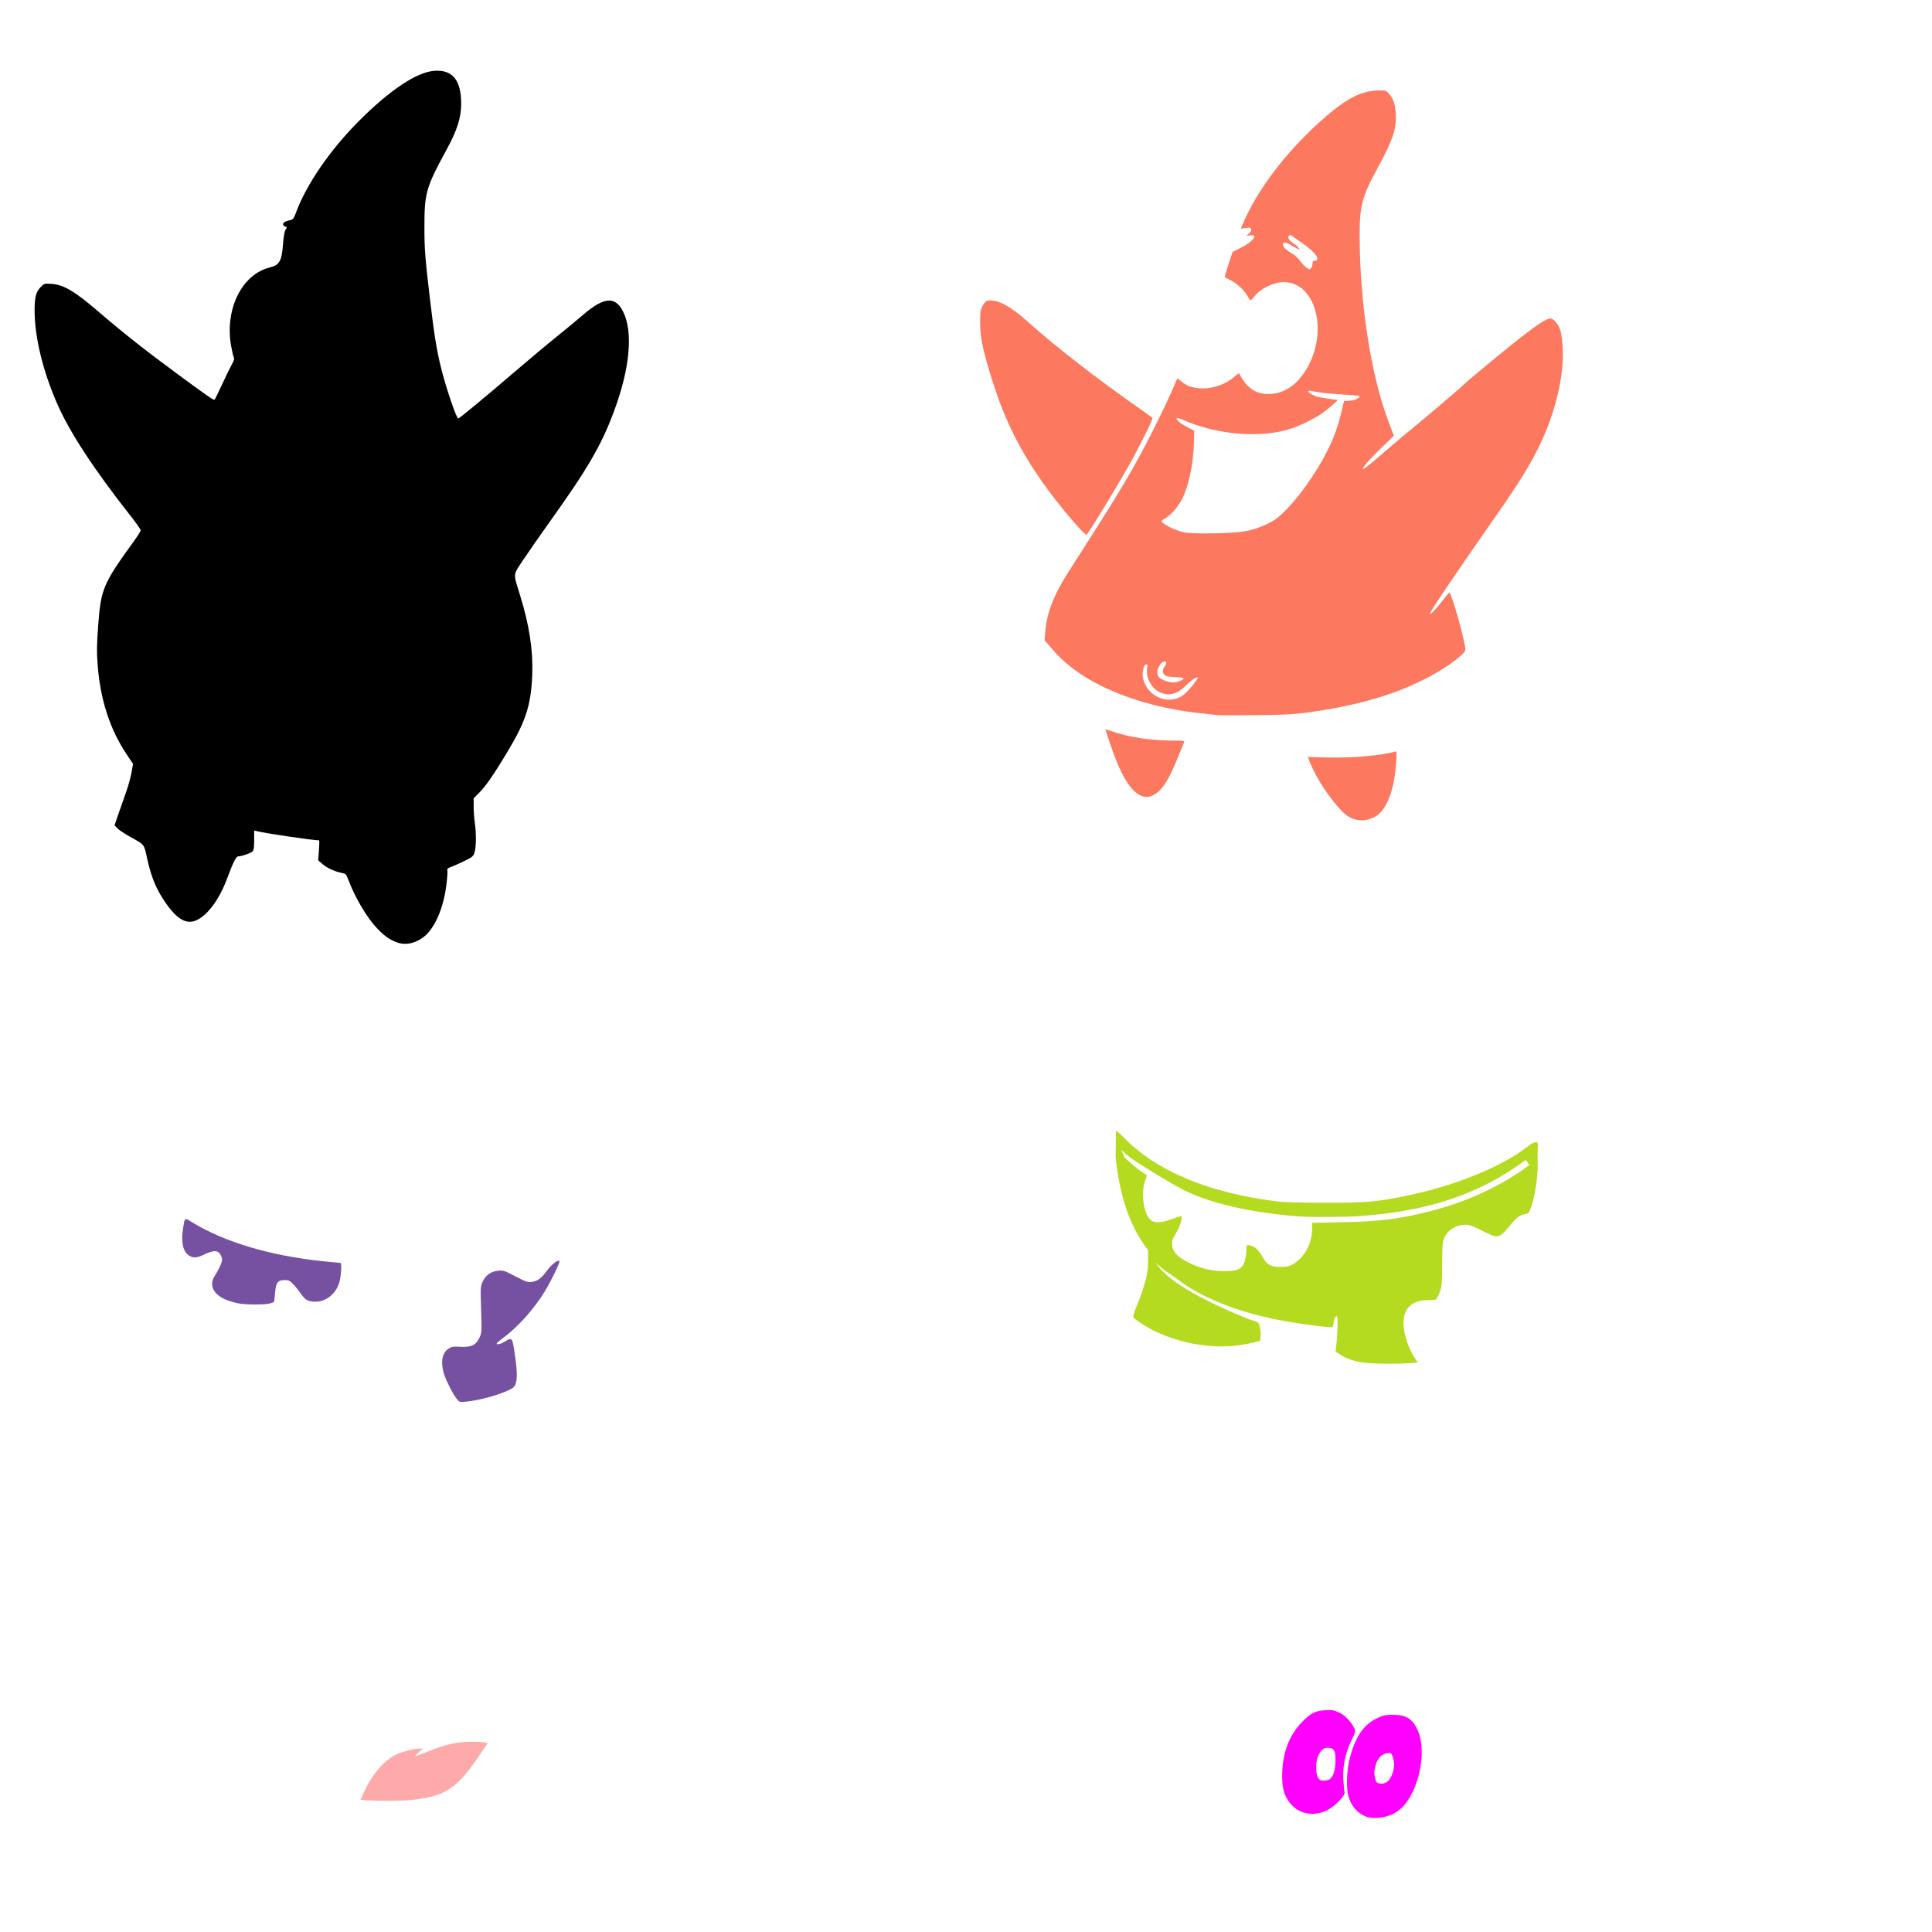<?xml version="1.0" encoding="UTF-8" standalone="no"?>
<!-- Created with Inkscape (http://www.inkscape.org/) -->

<svg
   xmlns:dc="http://purl.org/dc/elements/1.1/"
   xmlns:cc="http://creativecommons.org/ns#"
   xmlns:rdf="http://www.w3.org/1999/02/22-rdf-syntax-ns#"
   xmlns:svg="http://www.w3.org/2000/svg"
   xmlns="http://www.w3.org/2000/svg"
   xmlns:sodipodi="http://sodipodi.sourceforge.net/DTD/sodipodi-0.dtd"
   xmlns:inkscape="http://www.inkscape.org/namespaces/inkscape"
   width="1080"
   height="1080"
   id="svg2"
   version="1.1"
   inkscape:version="0.47 r22583"
   sodipodi:docname="MrKrabs.svg">
  <defs
     id="defs4">
    <inkscape:perspective
       sodipodi:type="inkscape:persp3d"
       inkscape:vp_x="0 : 526.18109 : 1"
       inkscape:vp_y="0 : 1000 : 0"
       inkscape:vp_z="744.09448 : 526.18109 : 1"
       inkscape:persp3d-origin="372.04724 : 350.78739 : 1"
       id="perspective10" />
    <inkscape:perspective
       id="perspective8104"
       inkscape:persp3d-origin="0.5 : 0.33333333 : 1"
       inkscape:vp_z="1 : 0.5 : 1"
       inkscape:vp_y="0 : 1000 : 0"
       inkscape:vp_x="0 : 0.5 : 1"
       sodipodi:type="inkscape:persp3d" />
    <inkscape:perspective
       id="perspective8120"
       inkscape:persp3d-origin="0.5 : 0.33333333 : 1"
       inkscape:vp_z="1 : 0.5 : 1"
       inkscape:vp_y="0 : 1000 : 0"
       inkscape:vp_x="0 : 0.5 : 1"
       sodipodi:type="inkscape:persp3d" />
    <inkscape:perspective
       id="perspective8475"
       inkscape:persp3d-origin="0.5 : 0.33333333 : 1"
       inkscape:vp_z="1 : 0.5 : 1"
       inkscape:vp_y="0 : 1000 : 0"
       inkscape:vp_x="0 : 0.5 : 1"
       sodipodi:type="inkscape:persp3d" />
    <inkscape:perspective
       id="perspective8646"
       inkscape:persp3d-origin="0.5 : 0.33333333 : 1"
       inkscape:vp_z="1 : 0.5 : 1"
       inkscape:vp_y="0 : 1000 : 0"
       inkscape:vp_x="0 : 0.5 : 1"
       sodipodi:type="inkscape:persp3d" />
    <inkscape:perspective
       id="perspective8809"
       inkscape:persp3d-origin="0.5 : 0.33333333 : 1"
       inkscape:vp_z="1 : 0.5 : 1"
       inkscape:vp_y="0 : 1000 : 0"
       inkscape:vp_x="0 : 0.5 : 1"
       sodipodi:type="inkscape:persp3d" />
    <inkscape:perspective
       id="perspective9304"
       inkscape:persp3d-origin="0.5 : 0.33333333 : 1"
       inkscape:vp_z="1 : 0.5 : 1"
       inkscape:vp_y="0 : 1000 : 0"
       inkscape:vp_x="0 : 0.5 : 1"
       sodipodi:type="inkscape:persp3d" />
    <inkscape:perspective
       id="perspective9490"
       inkscape:persp3d-origin="0.5 : 0.33333333 : 1"
       inkscape:vp_z="1 : 0.5 : 1"
       inkscape:vp_y="0 : 1000 : 0"
       inkscape:vp_x="0 : 0.5 : 1"
       sodipodi:type="inkscape:persp3d" />
    <inkscape:perspective
       id="perspective9515"
       inkscape:persp3d-origin="0.5 : 0.33333333 : 1"
       inkscape:vp_z="1 : 0.5 : 1"
       inkscape:vp_y="0 : 1000 : 0"
       inkscape:vp_x="0 : 0.5 : 1"
       sodipodi:type="inkscape:persp3d" />
    <inkscape:perspective
       id="perspective9885"
       inkscape:persp3d-origin="0.5 : 0.33333333 : 1"
       inkscape:vp_z="1 : 0.5 : 1"
       inkscape:vp_y="0 : 1000 : 0"
       inkscape:vp_x="0 : 0.5 : 1"
       sodipodi:type="inkscape:persp3d" />
    <inkscape:perspective
       id="perspective11512"
       inkscape:persp3d-origin="0.5 : 0.33333333 : 1"
       inkscape:vp_z="1 : 0.5 : 1"
       inkscape:vp_y="0 : 1000 : 0"
       inkscape:vp_x="0 : 0.5 : 1"
       sodipodi:type="inkscape:persp3d" />
    <inkscape:perspective
       id="perspective11512-8"
       inkscape:persp3d-origin="0.5 : 0.33333333 : 1"
       inkscape:vp_z="1 : 0.5 : 1"
       inkscape:vp_y="0 : 1000 : 0"
       inkscape:vp_x="0 : 0.5 : 1"
       sodipodi:type="inkscape:persp3d" />
    <inkscape:perspective
       id="perspective11512-82"
       inkscape:persp3d-origin="0.5 : 0.33333333 : 1"
       inkscape:vp_z="1 : 0.5 : 1"
       inkscape:vp_y="0 : 1000 : 0"
       inkscape:vp_x="0 : 0.5 : 1"
       sodipodi:type="inkscape:persp3d" />
    <inkscape:perspective
       id="perspective11512-5"
       inkscape:persp3d-origin="0.5 : 0.33333333 : 1"
       inkscape:vp_z="1 : 0.5 : 1"
       inkscape:vp_y="0 : 1000 : 0"
       inkscape:vp_x="0 : 0.5 : 1"
       sodipodi:type="inkscape:persp3d" />
    <inkscape:perspective
       id="perspective11512-1"
       inkscape:persp3d-origin="0.5 : 0.33333333 : 1"
       inkscape:vp_z="1 : 0.5 : 1"
       inkscape:vp_y="0 : 1000 : 0"
       inkscape:vp_x="0 : 0.5 : 1"
       sodipodi:type="inkscape:persp3d" />
    <inkscape:perspective
       id="perspective11512-11"
       inkscape:persp3d-origin="0.5 : 0.33333333 : 1"
       inkscape:vp_z="1 : 0.5 : 1"
       inkscape:vp_y="0 : 1000 : 0"
       inkscape:vp_x="0 : 0.5 : 1"
       sodipodi:type="inkscape:persp3d" />
    <inkscape:perspective
       id="perspective11512-52"
       inkscape:persp3d-origin="0.5 : 0.33333333 : 1"
       inkscape:vp_z="1 : 0.5 : 1"
       inkscape:vp_y="0 : 1000 : 0"
       inkscape:vp_x="0 : 0.5 : 1"
       sodipodi:type="inkscape:persp3d" />
    <inkscape:perspective
       id="perspective11599"
       inkscape:persp3d-origin="0.5 : 0.33333333 : 1"
       inkscape:vp_z="1 : 0.5 : 1"
       inkscape:vp_y="0 : 1000 : 0"
       inkscape:vp_x="0 : 0.5 : 1"
       sodipodi:type="inkscape:persp3d" />
    <inkscape:perspective
       id="perspective11599-6"
       inkscape:persp3d-origin="0.5 : 0.33333333 : 1"
       inkscape:vp_z="1 : 0.5 : 1"
       inkscape:vp_y="0 : 1000 : 0"
       inkscape:vp_x="0 : 0.5 : 1"
       sodipodi:type="inkscape:persp3d" />
    <inkscape:perspective
       id="perspective11632"
       inkscape:persp3d-origin="0.5 : 0.33333333 : 1"
       inkscape:vp_z="1 : 0.5 : 1"
       inkscape:vp_y="0 : 1000 : 0"
       inkscape:vp_x="0 : 0.5 : 1"
       sodipodi:type="inkscape:persp3d" />
    <inkscape:perspective
       id="perspective11632-4"
       inkscape:persp3d-origin="0.5 : 0.33333333 : 1"
       inkscape:vp_z="1 : 0.5 : 1"
       inkscape:vp_y="0 : 1000 : 0"
       inkscape:vp_x="0 : 0.5 : 1"
       sodipodi:type="inkscape:persp3d" />
    <inkscape:perspective
       id="perspective11665"
       inkscape:persp3d-origin="0.5 : 0.33333333 : 1"
       inkscape:vp_z="1 : 0.5 : 1"
       inkscape:vp_y="0 : 1000 : 0"
       inkscape:vp_x="0 : 0.5 : 1"
       sodipodi:type="inkscape:persp3d" />
    <inkscape:perspective
       id="perspective11665-3"
       inkscape:persp3d-origin="0.5 : 0.33333333 : 1"
       inkscape:vp_z="1 : 0.5 : 1"
       inkscape:vp_y="0 : 1000 : 0"
       inkscape:vp_x="0 : 0.5 : 1"
       sodipodi:type="inkscape:persp3d" />
    <inkscape:perspective
       id="perspective11665-1"
       inkscape:persp3d-origin="0.5 : 0.33333333 : 1"
       inkscape:vp_z="1 : 0.5 : 1"
       inkscape:vp_y="0 : 1000 : 0"
       inkscape:vp_x="0 : 0.5 : 1"
       sodipodi:type="inkscape:persp3d" />
    <inkscape:perspective
       id="perspective11904"
       inkscape:persp3d-origin="0.5 : 0.33333333 : 1"
       inkscape:vp_z="1 : 0.5 : 1"
       inkscape:vp_y="0 : 1000 : 0"
       inkscape:vp_x="0 : 0.5 : 1"
       sodipodi:type="inkscape:persp3d" />
    <inkscape:perspective
       id="perspective12305"
       inkscape:persp3d-origin="0.5 : 0.33333333 : 1"
       inkscape:vp_z="1 : 0.5 : 1"
       inkscape:vp_y="0 : 1000 : 0"
       inkscape:vp_x="0 : 0.5 : 1"
       sodipodi:type="inkscape:persp3d" />
    <inkscape:perspective
       id="perspective12562"
       inkscape:persp3d-origin="0.5 : 0.33333333 : 1"
       inkscape:vp_z="1 : 0.5 : 1"
       inkscape:vp_y="0 : 1000 : 0"
       inkscape:vp_x="0 : 0.5 : 1"
       sodipodi:type="inkscape:persp3d" />
    <inkscape:perspective
       id="perspective13027"
       inkscape:persp3d-origin="0.5 : 0.33333333 : 1"
       inkscape:vp_z="1 : 0.5 : 1"
       inkscape:vp_y="0 : 1000 : 0"
       inkscape:vp_x="0 : 0.5 : 1"
       sodipodi:type="inkscape:persp3d" />
    <inkscape:perspective
       id="perspective13041"
       inkscape:persp3d-origin="0.5 : 0.33333333 : 1"
       inkscape:vp_z="1 : 0.5 : 1"
       inkscape:vp_y="0 : 1000 : 0"
       inkscape:vp_x="0 : 0.5 : 1"
       sodipodi:type="inkscape:persp3d" />
    <inkscape:perspective
       id="perspective13057"
       inkscape:persp3d-origin="0.5 : 0.33333333 : 1"
       inkscape:vp_z="1 : 0.5 : 1"
       inkscape:vp_y="0 : 1000 : 0"
       inkscape:vp_x="0 : 0.5 : 1"
       sodipodi:type="inkscape:persp3d" />
    <inkscape:perspective
       id="perspective13071"
       inkscape:persp3d-origin="0.5 : 0.33333333 : 1"
       inkscape:vp_z="1 : 0.5 : 1"
       inkscape:vp_y="0 : 1000 : 0"
       inkscape:vp_x="0 : 0.5 : 1"
       sodipodi:type="inkscape:persp3d" />
    <inkscape:perspective
       id="perspective13599"
       inkscape:persp3d-origin="0.5 : 0.33333333 : 1"
       inkscape:vp_z="1 : 0.5 : 1"
       inkscape:vp_y="0 : 1000 : 0"
       inkscape:vp_x="0 : 0.5 : 1"
       sodipodi:type="inkscape:persp3d" />
    <inkscape:perspective
       id="perspective13713"
       inkscape:persp3d-origin="0.5 : 0.33333333 : 1"
       inkscape:vp_z="1 : 0.5 : 1"
       inkscape:vp_y="0 : 1000 : 0"
       inkscape:vp_x="0 : 0.5 : 1"
       sodipodi:type="inkscape:persp3d" />
    <inkscape:perspective
       id="perspective13927"
       inkscape:persp3d-origin="0.5 : 0.33333333 : 1"
       inkscape:vp_z="1 : 0.5 : 1"
       inkscape:vp_y="0 : 1000 : 0"
       inkscape:vp_x="0 : 0.5 : 1"
       sodipodi:type="inkscape:persp3d" />
    <inkscape:perspective
       id="perspective14514"
       inkscape:persp3d-origin="0.5 : 0.33333333 : 1"
       inkscape:vp_z="1 : 0.5 : 1"
       inkscape:vp_y="0 : 1000 : 0"
       inkscape:vp_x="0 : 0.5 : 1"
       sodipodi:type="inkscape:persp3d" />
    <inkscape:perspective
       id="perspective15472"
       inkscape:persp3d-origin="0.5 : 0.33333333 : 1"
       inkscape:vp_z="1 : 0.5 : 1"
       inkscape:vp_y="0 : 1000 : 0"
       inkscape:vp_x="0 : 0.5 : 1"
       sodipodi:type="inkscape:persp3d" />
    <inkscape:perspective
       id="perspective15486"
       inkscape:persp3d-origin="0.5 : 0.33333333 : 1"
       inkscape:vp_z="1 : 0.5 : 1"
       inkscape:vp_y="0 : 1000 : 0"
       inkscape:vp_x="0 : 0.5 : 1"
       sodipodi:type="inkscape:persp3d" />
    <inkscape:perspective
       id="perspective15616"
       inkscape:persp3d-origin="0.5 : 0.33333333 : 1"
       inkscape:vp_z="1 : 0.5 : 1"
       inkscape:vp_y="0 : 1000 : 0"
       inkscape:vp_x="0 : 0.5 : 1"
       sodipodi:type="inkscape:persp3d" />
    <inkscape:perspective
       id="perspective15885"
       inkscape:persp3d-origin="0.5 : 0.33333333 : 1"
       inkscape:vp_z="1 : 0.5 : 1"
       inkscape:vp_y="0 : 1000 : 0"
       inkscape:vp_x="0 : 0.5 : 1"
       sodipodi:type="inkscape:persp3d" />
    <inkscape:perspective
       id="perspective15902"
       inkscape:persp3d-origin="0.5 : 0.33333333 : 1"
       inkscape:vp_z="1 : 0.5 : 1"
       inkscape:vp_y="0 : 1000 : 0"
       inkscape:vp_x="0 : 0.5 : 1"
       sodipodi:type="inkscape:persp3d" />
    <inkscape:perspective
       id="perspective17328"
       inkscape:persp3d-origin="0.5 : 0.33333333 : 1"
       inkscape:vp_z="1 : 0.5 : 1"
       inkscape:vp_y="0 : 1000 : 0"
       inkscape:vp_x="0 : 0.5 : 1"
       sodipodi:type="inkscape:persp3d" />
    <inkscape:perspective
       id="perspective17344"
       inkscape:persp3d-origin="0.5 : 0.33333333 : 1"
       inkscape:vp_z="1 : 0.5 : 1"
       inkscape:vp_y="0 : 1000 : 0"
       inkscape:vp_x="0 : 0.5 : 1"
       sodipodi:type="inkscape:persp3d" />
    <inkscape:perspective
       id="perspective17568"
       inkscape:persp3d-origin="0.5 : 0.33333333 : 1"
       inkscape:vp_z="1 : 0.5 : 1"
       inkscape:vp_y="0 : 1000 : 0"
       inkscape:vp_x="0 : 0.5 : 1"
       sodipodi:type="inkscape:persp3d" />
    <inkscape:perspective
       id="perspective17582"
       inkscape:persp3d-origin="0.5 : 0.33333333 : 1"
       inkscape:vp_z="1 : 0.5 : 1"
       inkscape:vp_y="0 : 1000 : 0"
       inkscape:vp_x="0 : 0.5 : 1"
       sodipodi:type="inkscape:persp3d" />
    <inkscape:perspective
       id="perspective17791"
       inkscape:persp3d-origin="0.5 : 0.33333333 : 1"
       inkscape:vp_z="1 : 0.5 : 1"
       inkscape:vp_y="0 : 1000 : 0"
       inkscape:vp_x="0 : 0.5 : 1"
       sodipodi:type="inkscape:persp3d" />
    <inkscape:perspective
       id="perspective17807"
       inkscape:persp3d-origin="0.5 : 0.33333333 : 1"
       inkscape:vp_z="1 : 0.5 : 1"
       inkscape:vp_y="0 : 1000 : 0"
       inkscape:vp_x="0 : 0.5 : 1"
       sodipodi:type="inkscape:persp3d" />
    <inkscape:perspective
       id="perspective17905"
       inkscape:persp3d-origin="0.5 : 0.33333333 : 1"
       inkscape:vp_z="1 : 0.5 : 1"
       inkscape:vp_y="0 : 1000 : 0"
       inkscape:vp_x="0 : 0.5 : 1"
       sodipodi:type="inkscape:persp3d" />
    <inkscape:perspective
       id="perspective17958"
       inkscape:persp3d-origin="0.5 : 0.33333333 : 1"
       inkscape:vp_z="1 : 0.5 : 1"
       inkscape:vp_y="0 : 1000 : 0"
       inkscape:vp_x="0 : 0.5 : 1"
       sodipodi:type="inkscape:persp3d" />
    <inkscape:perspective
       id="perspective17982"
       inkscape:persp3d-origin="0.5 : 0.33333333 : 1"
       inkscape:vp_z="1 : 0.5 : 1"
       inkscape:vp_y="0 : 1000 : 0"
       inkscape:vp_x="0 : 0.5 : 1"
       sodipodi:type="inkscape:persp3d" />
    <inkscape:perspective
       id="perspective18020"
       inkscape:persp3d-origin="0.5 : 0.33333333 : 1"
       inkscape:vp_z="1 : 0.5 : 1"
       inkscape:vp_y="0 : 1000 : 0"
       inkscape:vp_x="0 : 0.5 : 1"
       sodipodi:type="inkscape:persp3d" />
    <inkscape:perspective
       id="perspective18036"
       inkscape:persp3d-origin="0.5 : 0.33333333 : 1"
       inkscape:vp_z="1 : 0.5 : 1"
       inkscape:vp_y="0 : 1000 : 0"
       inkscape:vp_x="0 : 0.5 : 1"
       sodipodi:type="inkscape:persp3d" />
    <inkscape:perspective
       id="perspective18154"
       inkscape:persp3d-origin="0.5 : 0.33333333 : 1"
       inkscape:vp_z="1 : 0.5 : 1"
       inkscape:vp_y="0 : 1000 : 0"
       inkscape:vp_x="0 : 0.5 : 1"
       sodipodi:type="inkscape:persp3d" />
    <inkscape:perspective
       id="perspective18168"
       inkscape:persp3d-origin="0.5 : 0.33333333 : 1"
       inkscape:vp_z="1 : 0.5 : 1"
       inkscape:vp_y="0 : 1000 : 0"
       inkscape:vp_x="0 : 0.5 : 1"
       sodipodi:type="inkscape:persp3d" />
    <inkscape:perspective
       id="perspective18343"
       inkscape:persp3d-origin="0.5 : 0.33333333 : 1"
       inkscape:vp_z="1 : 0.5 : 1"
       inkscape:vp_y="0 : 1000 : 0"
       inkscape:vp_x="0 : 0.5 : 1"
       sodipodi:type="inkscape:persp3d" />
    <inkscape:perspective
       id="perspective18357"
       inkscape:persp3d-origin="0.5 : 0.33333333 : 1"
       inkscape:vp_z="1 : 0.5 : 1"
       inkscape:vp_y="0 : 1000 : 0"
       inkscape:vp_x="0 : 0.5 : 1"
       sodipodi:type="inkscape:persp3d" />
  </defs>
  <sodipodi:namedview
     id="base"
     pagecolor="#ffffff"
     bordercolor="#666666"
     borderopacity="1.0"
     inkscape:pageopacity="0.0"
     inkscape:pageshadow="2"
     inkscape:zoom="0.34490741"
     inkscape:cx="1147.0863"
     inkscape:cy="69.459424"
     inkscape:document-units="in"
     inkscape:current-layer="layer1"
     showgrid="false"
     units="in"
     inkscape:showpageshadow="false"
     borderlayer="false"
     inkscape:window-width="1280"
     inkscape:window-height="1002"
     inkscape:window-x="1276"
     inkscape:window-y="92"
     inkscape:window-maximized="1" />
  <g
     inkscape:label="Layer 1"
     inkscape:groupmode="layer"
     id="layer1"
     transform="translate(0,27.64)">
    <path
       style="fill:#000000"
       d="m 222.458,499.34 c -4.084,-1.331 -7.413,-3.583 -11.33,-7.665 -6.07,-6.327 -12.645,-17.427 -16.645,-28.102 -0.913,-2.437 -1.313,-2.838 -3.179,-3.188 -3.96,-0.743 -8.298,-2.699 -10.873,-4.903 l -2.56,-2.191 0.419,-5.585 c 0.23,-3.072 0.273,-5.585 0.096,-5.585 -3.398,0 -29.954,-3.908 -34.651,-5.099 l -1.646,-0.417 0,5.409 c 0,4.082 -0.227,5.636 -0.926,6.334 -0.943,0.943 -6.253,2.751 -8.079,2.751 -1.094,0 -2.841,3.493 -5.889,11.773 -4.461,12.119 -11.168,21.271 -17.604,24.02 -6.049,2.584 -11.867,-1.419 -19.201,-13.211 -3.703,-5.954 -6.165,-12.414 -8.095,-21.242 -1.844,-8.434 -1.287,-7.714 -9.459,-12.237 -3.032,-1.678 -6.253,-3.824 -7.158,-4.769 l -1.646,-1.718 1.875,-5.522 c 1.031,-3.037 2.977,-8.576 4.323,-12.309 1.346,-3.733 2.827,-8.975 3.291,-11.648 l 0.843,-4.86 -3.553,-5.311 c -9.338,-13.961 -14.713,-30.474 -16.207,-49.796 -0.578,-7.474 -0.532,-11.184 0.277,-22.147 1.523,-20.655 2.679,-23.367 20.362,-47.79 1.872,-2.586 3.404,-5.082 3.404,-5.548 0,-0.466 -2.485,-4.006 -5.523,-7.867 -20.825,-26.472 -34.19,-46.895 -41.213,-62.98 -7.937,-18.177 -12.503,-36.977 -12.564,-51.723 -0.032,-7.692 0.743,-10.735 3.414,-13.406 2.025,-2.025 2.13,-2.055 6.136,-1.769 6.666,0.477 12.921,4.173 25.811,15.254 14.032,12.063 26.413,21.838 44.817,35.387 17.41,12.817 19.955,14.567 20.451,14.065 0.273,-0.276 2.233,-4.272 4.356,-8.88 2.123,-4.608 4.546,-9.574 5.383,-11.034 1.095,-1.91 1.368,-2.943 0.973,-3.683 -0.303,-0.565 -0.99,-3.545 -1.527,-6.622 -3.562,-20.386 6.105,-39.863 21.665,-43.651 5.422,-1.32 6.691,-3.585 7.404,-13.216 0.309,-4.172 0.814,-6.994 1.419,-7.916 0.876,-1.337 0.861,-1.453 -0.231,-1.739 -0.643,-0.168 -1.17,-0.741 -1.17,-1.272 0,-0.983 1.438,-1.789 4.255,-2.386 1.26,-0.267 1.81,-1.011 2.842,-3.842 5.744,-15.755 18.97,-35.084 35.096,-51.294 17.495,-17.585 32.622,-27.641 42.539,-28.277 10.204,-0.655 14.996,5.507 14.81,19.043 -0.102,7.451 -2.39,14.494 -8.103,24.951 -11.496,21.041 -12.428,24.284 -12.435,43.258 -0.004,12.275 0.364,17.107 3.036,39.8 2.404,20.417 3.738,28.738 6.251,38.969 2.628,10.702 8.613,28.362 9.611,28.362 0.597,0 14.574,-11.554 30.773,-25.437 8.723,-7.476 19.765,-16.719 24.538,-20.54 4.773,-3.821 11.071,-9.025 13.995,-11.566 12.022,-10.444 18.366,-11.081 22.821,-2.29 5.792,11.43 3.897,31.884 -5.211,56.242 -7.038,18.822 -14.681,31.89 -36.403,62.243 -4.829,6.748 -11.144,15.824 -14.033,20.168 -6.047,9.093 -5.868,7.129 -1.835,20.222 5.144,16.699 7.274,30.73 6.726,44.296 -0.68,16.845 -3.551,25.808 -13.674,42.69 -7.573,12.629 -12.185,19.341 -15.778,22.964 l -3.29,3.316 0.012,4.717 c 0.007,2.594 0.289,6.602 0.627,8.906 0.853,5.808 0.808,13.392 -0.098,16.414 -0.7,2.335 -1.115,2.712 -5.288,4.792 -2.491,1.242 -5.813,2.74 -7.383,3.329 -2.731,1.026 -2.839,1.154 -2.498,2.968 -0.43,11.478 -3.619,26.5 -11.517,34.816 -4.882,4.678 -10.965,6.474 -16.176,4.775 z"
       id="path18403"
       sodipodi:nodetypes="cssscccscccssssssscccscccssssssssssssssssssssssssssscssssssssssssscccssssccc" />
    <path
       id="path18391"
       style="fill:#7651a1;fill-opacity:1"
       d="m 150.359,701.117 c 1.26,-0.293 2.47,-0.71 2.687,-0.927 0.217,-0.217 0.555,-2.572 0.751,-5.233 0.417,-5.682 1.478,-7.045 5.479,-7.045 1.986,0 2.772,0.386 4.572,2.244 1.196,1.234 3.031,3.505 4.078,5.047 2.587,3.807 4.24,4.771 8.244,4.807 6.098,0.054 11.631,-4.368 13.502,-10.792 1.04,-3.571 1.482,-10.882 0.658,-10.882 -0.386,0 -4.667,-0.41 -9.513,-0.912 -29.652,-3.069 -55.194,-10.658 -73.426,-21.817 -4.406,-2.697 -4.068,-2.968 -5.156,4.147 -1.11,7.263 0.196,12.564 3.59,14.569 2.437,1.439 4.178,1.281 8.522,-0.774 6.041,-2.858 8.396,-2.316 9.759,2.248 0.417,1.398 -1.211,5.28 -4.203,10.02 -3.271,5.183 -0.393,10.568 7.158,13.393 1.906,0.713 4.853,1.528 6.549,1.812 4.163,0.696 13.921,0.751 16.747,0.095 z m 119.241,53.226 c 5.895,-1.369 11.593,-3.287 15.349,-5.167 2.404,-1.204 2.921,-1.786 3.511,-3.957 0.802,-2.951 0.486,-8.675 -0.99,-17.957 -1.151,-7.238 -1.323,-7.397 -5.341,-4.922 -2.35,1.447 -4.489,1.932 -4.489,1.017 0,-0.255 1.618,-1.642 3.597,-3.082 8.057,-5.867 17.463,-16.357 23.235,-25.913 3.913,-6.478 8.772,-16.533 8.244,-17.06 -0.862,-0.862 -4.36,1.812 -6.877,5.256 -3.236,4.428 -5.413,6.027 -8.716,6.399 -2.232,0.251 -3.371,-0.142 -9.072,-3.137 -6.136,-3.222 -6.708,-3.405 -9.704,-3.099 -4.018,0.41 -6.994,2.575 -8.633,6.28 -1.129,2.553 -1.176,3.475 -0.77,15.412 0.402,11.829 0.351,12.875 -0.735,15.304 -2.058,4.602 -4.733,5.907 -11.249,5.49 -3.475,-0.222 -4.481,-0.061 -6.137,0.982 -3.605,2.271 -4.63,7.433 -2.748,13.831 1.141,3.88 5.257,11.996 7.338,14.469 1.448,1.721 1.589,1.757 5.424,1.37 2.165,-0.218 6.109,-0.901 8.764,-1.517 z" />
    <path
       style="fill:#b4db20;fill-opacity:1"
       d="m 623.85,604.309 -0.224,14.663 c 1.869,18.488 6.566,37.337 18.179,52.275 l -0.131,9.726 c -0.532,5.402 -2.602,12.596 -5.985,20.798 -2.011,4.876 -2.461,6.56 -1.945,7.182 1.313,1.582 7.814,5.658 12.606,7.893 13.988,6.523 30.056,9.32 44.363,7.724 3.102,-0.346 7.473,-1.092 9.707,-1.665 l 4.059,-1.047 0.187,-2.787 c 0.1,-1.533 -0.11,-3.873 -0.468,-5.199 -0.645,-2.395 -0.693,-2.412 -5.873,-3.984 -27.749,-11.25 -46.717,-22.038 -52.507,-32.132 4.058,4.615 7.936,6.359 12.015,9.483 13.515,10.351 33.058,18.261 56.819,22.967 10.094,1.999 28.731,4.47 29.999,3.984 0.457,-0.175 0.823,-0.984 0.823,-1.795 0,-2.239 1.087,-4.674 1.87,-4.189 0.668,0.413 0.45,9.363 -0.411,16.702 l -0.355,2.992 2.899,1.908 c 3.126,2.063 7.444,3.481 13.073,4.302 4.364,0.636 18.579,0.794 25.174,0.281 l 4.863,-0.374 -2.02,-3.049 c -3.845,-5.832 -6.598,-15.536 -5.929,-20.891 0.902,-7.222 5.231,-10.801 13.167,-10.885 2.322,-0.025 4.547,-0.242 4.938,-0.486 0.39,-0.245 1.308,-2.004 2.039,-3.89 1.209,-3.12 1.327,-4.533 1.384,-15.692 0.057,-11.16 0.192,-12.528 1.347,-15.037 2.028,-4.407 6.572,-7.107 11.932,-7.107 1.925,0 4.151,0.819 8.996,3.292 9.071,4.63 9.556,4.539 15.411,-2.618 3.859,-4.717 5.754,-6.151 8.734,-6.639 1.935,-0.317 2.163,-0.593 3.423,-4.264 1.74,-5.07 3.036,-12.574 3.554,-20.573 0.098,-4.646 -0.287,-9.333 0.224,-13.934 0.006,-2.054 -2.424,-1.721 -5.48,0.748 -14.119,11.41 -41.436,22.473 -69.332,28.073 -15.864,3.185 -20.957,3.606 -43.391,3.628 -14.462,0.014 -23.612,-0.234 -27.83,-0.767 -38.405,-4.85 -67.031,-16.787 -85.566,-35.666 -2.13,-2.17 -4.083,-3.946 -4.339,-3.946 z m 3.067,10.922 c 1.482,1.448 3.583,3.25 5.293,4.507 5.264,3.87 22.924,14.536 29.7,17.936 14.957,7.505 38.631,12.865 65.011,14.719 6.498,0.457 24.963,0.326 32.917,-0.224 38.757,-2.685 67.258,-12.289 93.103,-31.402 l 1.945,2.88 c -15.078,11.372 -34.773,20.54 -55.248,25.735 -17.615,4.469 -28.086,5.783 -49.226,6.209 l -16.907,0.355 0,3.385 c 0,6.402 -2.814,13.074 -7.182,17.02 -3.78,3.415 -5.798,4.227 -10.474,4.227 -5.422,0 -7.531,-1.116 -9.856,-5.237 -0.977,-1.732 -2.536,-3.884 -3.46,-4.769 -1.66,-1.59 -5.511,-2.867 -5.573,-1.852 -0.767,12.442 -2.413,14.266 -12.83,14.196 -7.083,-0.049 -12.879,-1.443 -19.582,-4.713 -6.167,-3.009 -8.935,-5.888 -9.277,-9.669 -0.23,-2.551 0.02,-3.34 2.188,-6.901 2.346,-3.855 3.912,-9.445 2.637,-9.445 -0.311,0 -2.851,0.834 -5.63,1.852 -5.606,2.053 -9.254,2.122 -11.371,0.206 -3.764,-3.407 -5.38,-14.62 -3.086,-21.396 l 1.16,-3.479 -3.647,-2.469 c -2.012,-1.366 -6.053,-4.8 -8.977,-7.612 l -1.627,-4.059 z"
       id="path18389"
       sodipodi:nodetypes="ccccsssscccsccssssscccscccsssssssssssccsssssccssssccscccssssssssssssccccc" />
    <path
       style="fill:#ffaaaa"
       d="m 230.552,978.524 c 18.015,-2.009 24.782,-6.334 36.239,-23.162 l 5.797,-8.515 -1.608,-0.433 c -0.884,-0.238 -4.436,-0.416 -7.892,-0.395 -7.618,0.047 -13.953,1.475 -23.517,5.302 -3.717,1.487 -7.016,2.694 -7.331,2.682 -0.315,-0.013 0.505,-0.951 1.822,-2.086 l 2.394,-2.063 -1.795,0 c -3.125,0 -9.648,1.634 -13.141,3.286 -6.691,3.165 -13.508,11.078 -17.96,20.848 l -2.058,4.517 3.413,0.215 c 7.842,0.494 20.301,0.399 25.639,-0.196 z"
       id="path18379" />
    <path
       id="path18363"
       style="fill:#ff00ff"
       d="m 737.812,967.312 c -2.398,-1.601 -2.839,-9.473 -0.769,-13.748 1.643,-3.394 3.476,-4.602 6.206,-4.089 2.757,0.517 3.304,1.737 3.288,7.334 -0.014,5.162 -1.374,9.184 -3.488,10.315 -1.379,0.738 -4.26,0.842 -5.237,0.189 z m 4.152,16.939 c 4.499,-2.276 10.246,-8.293 9.678,-10.133 -0.214,-0.694 -0.54,-3.877 -0.725,-7.074 -0.42,-7.281 1.171,-14.832 4.637,-21.998 2.312,-4.781 2.34,-4.919 1.391,-6.788 -1.944,-3.83 -5.184,-7.142 -8.451,-8.637 -2.716,-1.244 -3.906,-1.44 -7.523,-1.239 -5.623,0.311 -8.199,1.602 -13.026,6.529 -6.867,7.009 -10.598,16.217 -11.142,27.504 -0.465,9.657 1.267,15.21 6.187,19.835 4.81,4.521 12.41,5.323 18.973,2.003 z m 28.388,-15.096 c -1.392,-0.365 -2.441,-4.488 -1.931,-7.587 0.893,-5.428 3.298,-8.549 7.056,-9.159 1.971,-0.32 2.227,-0.196 2.84,1.37 1.247,3.19 1.318,6.033 0.236,9.472 -1.562,4.966 -4.289,6.929 -8.201,5.904 z m 7.802,17.471 c 4.782,-2.146 8.365,-6.049 11.496,-12.522 5.579,-11.534 6.732,-26.126 2.747,-34.763 -2.85,-6.178 -6.386,-8.367 -13.528,-8.374 -4.467,-0.006 -5.561,0.222 -8.977,1.858 -7.842,3.756 -12.363,10.509 -15.548,23.223 -1.512,6.037 -1.821,15.722 -0.641,20.1 1.551,5.752 5.103,9.904 10.053,11.751 3.522,1.314 9.888,0.751 14.398,-1.273 z" />
    <path
       id="path18373"
       style="fill:#fc785f;fill-opacity:1"
       d="m 768.108,429.222 c 6.802,-3.385 11.304,-14.522 12.335,-30.517 0.4,-6.214 0.368,-6.488 -0.721,-6.165 -7.327,2.179 -24.364,3.632 -38.058,3.246 l -10.584,-0.298 1.197,3.065 c 4.341,11.116 16.203,27.536 22.141,30.648 4.391,2.302 9.092,2.309 13.691,0.021 z M 646.1,415.997 c 4.206,-2.783 7.616,-8.453 12.785,-21.262 1.528,-3.785 2.922,-7.219 3.098,-7.631 0.244,-0.571 -1.166,-0.748 -5.965,-0.748 -12.128,0 -24.061,-1.717 -33.194,-4.777 -2.716,-0.91 -4.938,-1.607 -4.938,-1.548 0,0.058 1.167,3.592 2.594,7.854 5.588,16.695 10.99,26.065 16.689,28.952 3.105,1.573 5.647,1.334 8.931,-0.84 z M 616.58,256.987 c 4.809,-7.877 11.034,-18.349 13.832,-23.27 6.232,-10.959 14.217,-26.985 13.79,-27.676 -0.173,-0.28 -2.528,-2.05 -5.234,-3.934 -25.158,-17.515 -48.983,-35.986 -64.907,-50.322 -8.961,-8.067 -16.118,-11.928 -21.206,-11.438 -1.647,0.159 -2.238,0.648 -3.487,2.884 -1.361,2.437 -1.5,3.32 -1.466,9.277 0.045,7.917 1.189,13.958 5.155,27.231 7.567,25.327 15.647,42.194 30.021,62.664 7.913,11.27 22.745,28.905 24.31,28.905 0.246,0 4.382,-6.445 9.192,-14.322 z M 729.649,121.414 c -0.96,-0.808 -2.395,-2.435 -3.188,-3.615 -0.793,-1.181 -2.867,-2.97 -4.609,-3.975 -3.283,-1.896 -5.3,-4.195 -4.631,-5.278 0.723,-1.17 1.816,-0.805 7.126,2.381 2.248,1.349 2.3,1.354 1.653,0.145 -0.367,-0.686 -1.617,-1.835 -2.778,-2.552 -2.56,-1.582 -3.703,-3.419 -2.732,-4.39 0.446,-0.446 0.942,-0.475 1.483,-0.085 0.447,0.322 3.296,2.317 6.331,4.435 7.191,5.016 10.325,9.617 6.553,9.617 -0.873,0 -1.162,0.416 -1.162,1.676 0,1.585 -0.917,3.112 -1.869,3.112 -0.238,0 -1.218,-0.661 -2.178,-1.469 z m -68.2,148.427 c -5.128,-1.162 -12.14,-4.783 -12.14,-6.27 0,-0.203 0.968,-0.891 2.152,-1.528 2.897,-1.56 7.163,-6.408 9.204,-10.461 3.928,-7.797 6.518,-20.149 6.769,-32.28 l 0.129,-6.222 -3.89,-1.992 c -6.133,-3.14 -8.414,-6.674 -2.668,-4.133 19.544,8.643 44.26,10.605 61.167,4.855 4.858,-1.652 11.386,-4.836 15.878,-7.744 3.398,-2.199 10.382,-8.157 9.597,-8.187 -2.098,-0.08 -9.681,-1.286 -11.484,-1.826 -2.429,-0.728 -5.341,-2.66 -4.81,-3.192 0.182,-0.182 2.2,0.059 4.485,0.535 2.285,0.476 8.557,1.129 13.937,1.45 5.381,0.321 9.916,0.717 10.079,0.88 1.035,1.035 -3.134,2.757 -6.706,2.77 l -1.795,0.006 -1.847,7.628 c -3.164,13.067 -9.085,25.156 -19.565,39.946 -3.032,4.279 -7.938,10.217 -10.903,13.195 -4.419,4.439 -6.306,5.859 -10.477,7.879 -8.455,4.096 -14.183,5.118 -29.925,5.342 -10.01,0.142 -14.421,-0.025 -17.186,-0.652 z m -10.006,83.113 c -3.208,-1.175 -4.528,-2.505 -4.528,-4.562 0,-2.229 1.461,-5.043 3.063,-5.9 2.034,-1.088 2.676,0.208 1.135,2.292 -1.625,2.197 -1.387,4.357 0.59,5.353 0.823,0.415 3.298,0.758 5.501,0.763 2.203,0.005 4.153,0.249 4.334,0.542 0.496,0.802 -3.452,2.466 -5.736,2.417 -1.102,-0.023 -3.064,-0.43 -4.359,-0.904 z m -4.599,8.851 c -5.912,-3.088 -9.282,-9.846 -7.749,-15.538 0.437,-1.621 1.025,-2.54 1.625,-2.54 0.744,0 0.862,0.421 0.564,2.012 -0.969,5.167 2.294,11.438 7.084,13.613 5.041,2.29 9.861,1.071 14.406,-3.642 2.634,-2.731 6.148,-5.136 6.699,-4.585 0.507,0.507 -4.395,6.693 -7.218,9.109 -4.341,3.716 -10.17,4.31 -15.412,1.572 z m 83.859,8.892 c 22.945,-3.118 41.326,-7.855 57.455,-14.808 11.089,-4.78 22.077,-11.323 28.082,-16.722 3.014,-2.71 3.102,-2.88 2.732,-5.255 -1.205,-7.726 -7.742,-30.284 -8.777,-30.284 -0.244,0 -1.901,1.953 -3.682,4.339 -3.417,4.58 -6.766,8.049 -7.277,7.538 -0.436,-0.436 14.91,-23.11 38.771,-57.282 11.347,-16.251 17.535,-26.337 22.631,-36.888 8.832,-18.286 13.665,-38.525 12.934,-54.163 -0.178,-3.818 -0.769,-8.326 -1.325,-10.124 -1.086,-3.506 -3.704,-6.635 -5.552,-6.635 -2.174,0 -7.024,3.123 -17.192,11.069 -8.548,6.68 -30.431,24.818 -31.421,26.044 -0.633,0.783 -22.165,19.128 -28.428,24.219 -3.621,2.944 -9.411,7.793 -12.868,10.777 -11.201,9.67 -14.497,12.345 -14.816,12.026 -0.608,-0.608 3.109,-4.914 10.115,-11.717 l 7.088,-6.883 -2.999,-7.908 c -9.799,-25.836 -16.104,-66.549 -16.136,-104.185 -0.014,-16.366 1.411,-21.737 9.874,-37.231 8.708,-15.941 10.848,-22.334 10.316,-30.805 -0.335,-5.325 -1.251,-8.032 -3.703,-10.94 -1.507,-1.787 -1.926,-1.945 -5.148,-1.945 -9.991,0 -17.891,3.88 -30.94,15.196 -20.583,17.849 -37.626,40.073 -45.857,59.8 l -0.951,2.279 2.67,-0.4 c 2.229,-0.334 2.737,-0.226 3.076,0.659 0.28,0.73 -0.085,1.482 -1.177,2.421 l -1.584,1.362 2.006,-0.326 c 5.129,-0.832 2.06,3.399 -5.083,7.007 l -4.547,2.297 -2.279,6.928 c -1.253,3.811 -2.17,7.028 -2.036,7.149 0.133,0.121 1.685,0.945 3.448,1.831 3.58,1.798 7.57,5.601 9.354,8.913 0.648,1.204 1.364,2.189 1.591,2.189 0.227,0 1.243,-1.05 2.26,-2.333 3.386,-4.275 10.758,-7.842 16.208,-7.842 18.61,0 25.544,29.139 11.913,50.061 -4.528,6.951 -10.179,11.053 -16.801,12.197 -7.568,1.307 -13.48,-1.155 -17.651,-7.352 -1.04,-1.545 -2.007,-3.152 -2.148,-3.571 -0.167,-0.495 -1.157,0.048 -2.824,1.549 -5.371,4.839 -14.025,7.405 -21.183,6.282 -3.906,-0.613 -5.918,-1.503 -8.716,-3.858 -1.041,-0.876 -1.964,-1.492 -2.051,-1.368 -0.087,0.123 -1.598,3.591 -3.357,7.705 -1.759,4.115 -6.477,13.945 -10.483,21.845 -9.865,19.45 -16.992,31.62 -35.189,60.084 -4.968,7.771 -10.489,16.418 -12.268,19.216 -7.793,12.252 -11.673,22.403 -12.467,32.618 l -0.372,4.788 3.907,4.559 c 4.942,5.767 9.69,9.948 16.384,14.429 16.845,11.275 41.886,19.347 68.12,21.959 3.621,0.36 7.391,0.765 8.379,0.898 0.988,0.134 10.548,0.155 21.246,0.048 15.62,-0.157 21.278,-0.443 28.728,-1.456 z" />
  </g>
</svg>
